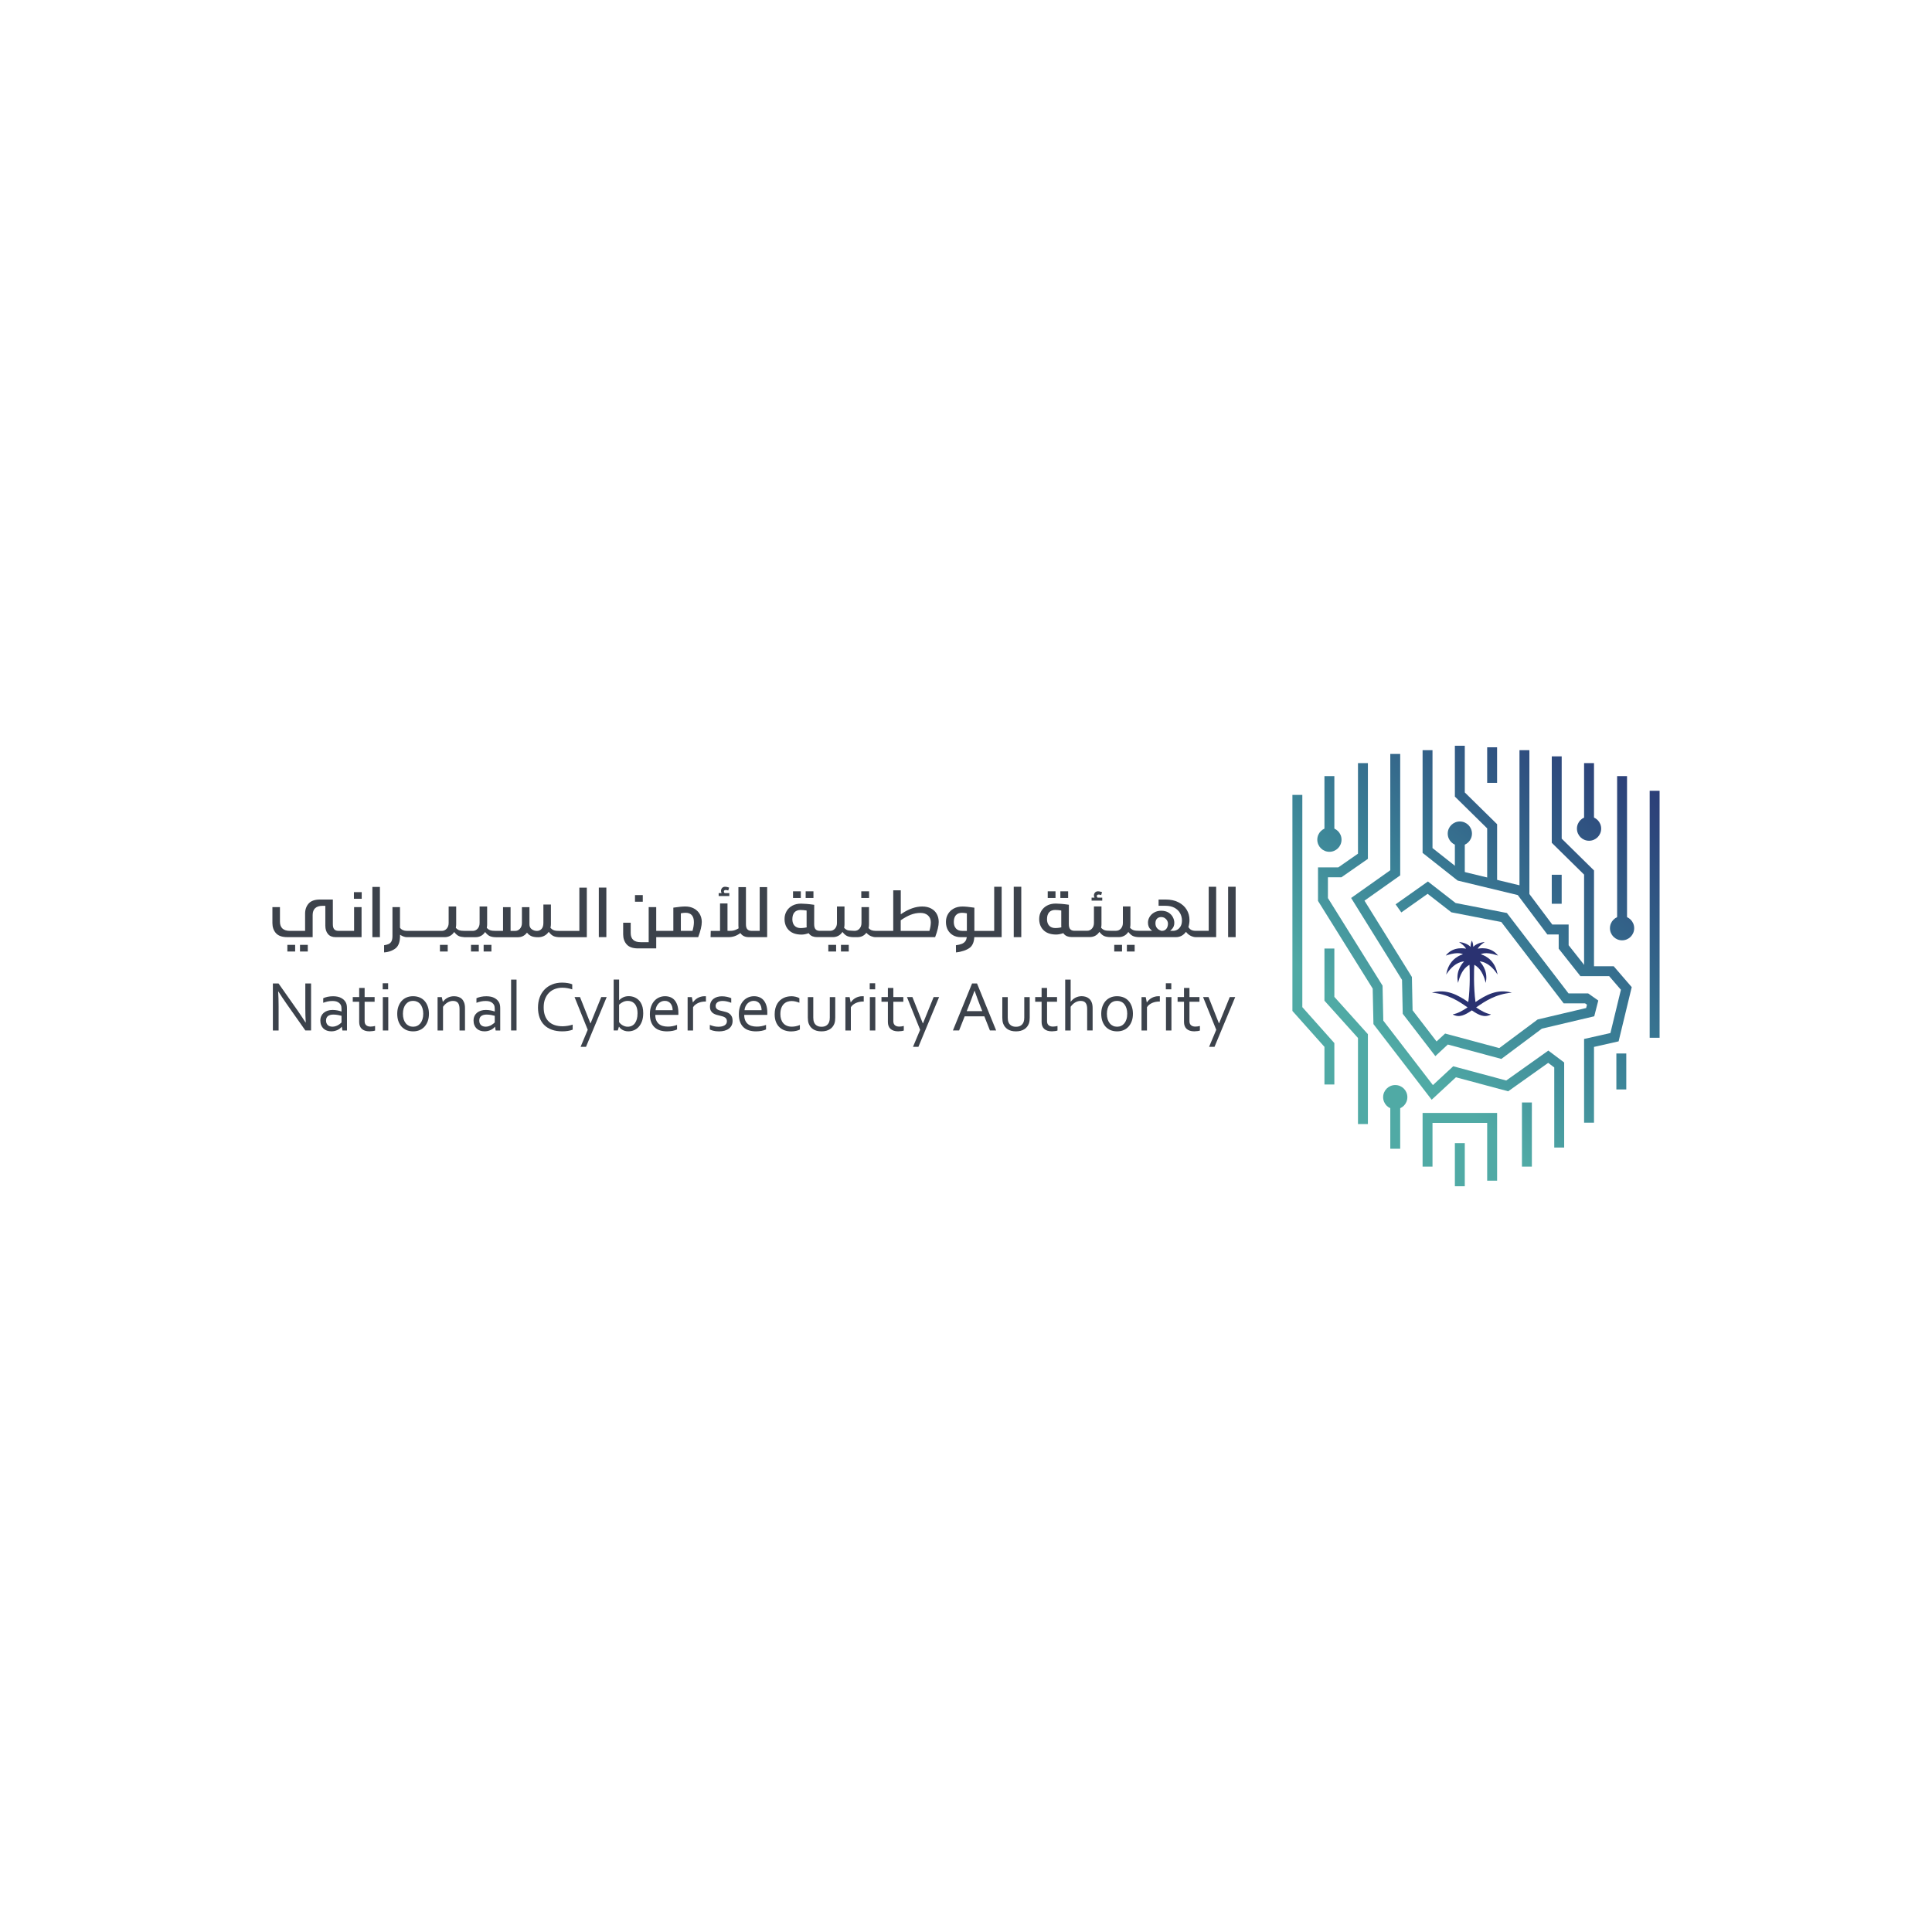 <?xml version="1.0" encoding="UTF-8"?>
<svg id="Layer_1" data-name="Layer 1" xmlns="http://www.w3.org/2000/svg" xmlns:xlink="http://www.w3.org/1999/xlink" viewBox="0 0 1000 1000">
  <defs>
    <style>
      .cls-1, .cls-2, .cls-3, .cls-4, .cls-5, .cls-6, .cls-7, .cls-8, .cls-9, .cls-10, .cls-11, .cls-12, .cls-13, .cls-14, .cls-15, .cls-16, .cls-17, .cls-18, .cls-19, .cls-20, .cls-21, .cls-22, .cls-23, .cls-24, .cls-25, .cls-26 {
        fill: none;
      }

      .cls-27 {
        fill: url(#linear-gradient);
      }

      .cls-2 {
        clip-path: url(#clippath-8);
      }

      .cls-3 {
        clip-path: url(#clippath-7);
      }

      .cls-4 {
        clip-path: url(#clippath-6);
      }

      .cls-5 {
        clip-path: url(#clippath-9);
      }

      .cls-6 {
        clip-path: url(#clippath-5);
      }

      .cls-7 {
        clip-path: url(#clippath-3);
      }

      .cls-8 {
        clip-path: url(#clippath-4);
      }

      .cls-9 {
        clip-path: url(#clippath-2);
      }

      .cls-10 {
        clip-path: url(#clippath-1);
      }

      .cls-28 {
        fill: #2a3271;
      }

      .cls-29 {
        fill: #3c424b;
      }

      .cls-11 {
        clip-path: url(#clippath-13);
      }

      .cls-12 {
        clip-path: url(#clippath-14);
      }

      .cls-13 {
        clip-path: url(#clippath-12);
      }

      .cls-14 {
        clip-path: url(#clippath-11);
      }

      .cls-15 {
        clip-path: url(#clippath-18);
      }

      .cls-16 {
        clip-path: url(#clippath-19);
      }

      .cls-17 {
        clip-path: url(#clippath-17);
      }

      .cls-18 {
        clip-path: url(#clippath-16);
      }

      .cls-19 {
        clip-path: url(#clippath-10);
      }

      .cls-20 {
        clip-path: url(#clippath-15);
      }

      .cls-21 {
        clip-path: url(#clippath-22);
      }

      .cls-22 {
        clip-path: url(#clippath-23);
      }

      .cls-23 {
        clip-path: url(#clippath-24);
      }

      .cls-24 {
        clip-path: url(#clippath-21);
      }

      .cls-25 {
        clip-path: url(#clippath-20);
      }

      .cls-30 {
        fill: url(#linear-gradient-8);
      }

      .cls-31 {
        fill: url(#linear-gradient-9);
      }

      .cls-32 {
        fill: url(#linear-gradient-3);
      }

      .cls-33 {
        fill: url(#linear-gradient-4);
      }

      .cls-34 {
        fill: url(#linear-gradient-2);
      }

      .cls-35 {
        fill: url(#linear-gradient-6);
      }

      .cls-36 {
        fill: url(#linear-gradient-7);
      }

      .cls-37 {
        fill: url(#linear-gradient-5);
      }

      .cls-38 {
        fill: url(#linear-gradient-14);
      }

      .cls-39 {
        fill: url(#linear-gradient-18);
      }

      .cls-40 {
        fill: url(#linear-gradient-22);
      }

      .cls-41 {
        fill: url(#linear-gradient-20);
      }

      .cls-42 {
        fill: url(#linear-gradient-21);
      }

      .cls-43 {
        fill: url(#linear-gradient-23);
      }

      .cls-44 {
        fill: url(#linear-gradient-15);
      }

      .cls-45 {
        fill: url(#linear-gradient-19);
      }

      .cls-46 {
        fill: url(#linear-gradient-16);
      }

      .cls-47 {
        fill: url(#linear-gradient-17);
      }

      .cls-48 {
        fill: url(#linear-gradient-13);
      }

      .cls-49 {
        fill: url(#linear-gradient-12);
      }

      .cls-50 {
        fill: url(#linear-gradient-10);
      }

      .cls-51 {
        fill: url(#linear-gradient-11);
      }

      .cls-52 {
        fill: url(#linear-gradient-24);
      }

      .cls-53 {
        fill: url(#linear-gradient-25);
      }

      .cls-26 {
        clip-path: url(#clippath);
      }
    </style>
    <clipPath id="clippath">
      <path class="cls-1" d="m749.34,431.47c0,3.46,2.8,6.27,6.27,6.27s6.27-2.8,6.27-6.27-2.8-6.27-6.27-6.27c-3.46,0-6.27,2.8-6.27,6.27"/>
    </clipPath>
    <linearGradient id="linear-gradient" x1="-730.56" y1="4103.81" x2="-729.26" y2="4103.81" gradientTransform="translate(-437664.04 -533036.62) rotate(-49.5) scale(165.66)" gradientUnits="userSpaceOnUse">
      <stop offset="0" stop-color="#50aaa5"/>
      <stop offset=".34" stop-color="#3a8096"/>
      <stop offset=".8" stop-color="#2d477c"/>
      <stop offset="1" stop-color="#2b3171"/>
    </linearGradient>
    <clipPath id="clippath-1">
      <path class="cls-1" d="m833.31,480.44c0,3.46,2.8,6.27,6.27,6.27s6.27-2.8,6.27-6.27-2.8-6.27-6.27-6.27c-3.46,0-6.27,2.81-6.27,6.27"/>
    </clipPath>
    <linearGradient id="linear-gradient-2" x1="-730.56" y1="4103.94" x2="-729.26" y2="4103.94" gradientTransform="translate(-437608.04 -532988.75) rotate(-49.5) scale(165.66)" xlink:href="#linear-gradient"/>
    <clipPath id="clippath-2">
      <path class="cls-1" d="m816.22,428.9c0,3.46,2.8,6.27,6.27,6.27s6.27-2.8,6.27-6.27-2.8-6.27-6.27-6.27-6.27,2.8-6.27,6.27"/>
    </clipPath>
    <linearGradient id="linear-gradient-3" x1="-730.56" y1="4103.88" x2="-729.26" y2="4103.88" gradientTransform="translate(-437635.23 -533012) rotate(-49.5) scale(165.66)" xlink:href="#linear-gradient"/>
    <clipPath id="clippath-3">
      <path class="cls-1" d="m715.91,567.89c0,3.46,2.8,6.27,6.27,6.27s6.27-2.8,6.27-6.27-2.8-6.27-6.27-6.27-6.27,2.81-6.27,6.27"/>
    </clipPath>
    <linearGradient id="linear-gradient-4" x1="-730.56" y1="4103.9" x2="-729.26" y2="4103.9" gradientTransform="translate(-437627.04 -533005) rotate(-49.5) scale(165.66)" xlink:href="#linear-gradient"/>
    <clipPath id="clippath-4">
      <path class="cls-1" d="m681.83,434.62c0,3.46,2.8,6.27,6.27,6.27s6.27-2.8,6.27-6.27-2.8-6.27-6.27-6.27-6.27,2.8-6.27,6.27"/>
    </clipPath>
    <linearGradient id="linear-gradient-5" x1="-730.56" y1="4103.74" x2="-729.26" y2="4103.74" gradientTransform="translate(-437692.92 -533061.25) rotate(-49.5) scale(165.66)" xlink:href="#linear-gradient"/>
    <clipPath id="clippath-5">
      <rect class="cls-1" x="853.87" y="409.3" width="5.13" height="127.86"/>
    </clipPath>
    <linearGradient id="linear-gradient-6" x1="-730.56" y1="4103.95" x2="-729.26" y2="4103.95" gradientTransform="translate(-437603.29 -532984.69) rotate(-49.5) scale(165.66)" xlink:href="#linear-gradient"/>
    <clipPath id="clippath-6">
      <rect class="cls-1" x="836.63" y="545.29" width="5.13" height="18.61"/>
    </clipPath>
    <linearGradient id="linear-gradient-7" x1="-730.56" y1="4104.01" x2="-729.26" y2="4104.01" gradientTransform="translate(-437579.98 -532964.81) rotate(-49.5) scale(165.66)" xlink:href="#linear-gradient"/>
    <clipPath id="clippath-7">
      <rect class="cls-1" x="837.02" y="401.71" width="5.13" height="78.73"/>
    </clipPath>
    <linearGradient id="linear-gradient-8" x1="-730.56" y1="4103.91" x2="-729.26" y2="4103.91" gradientTransform="translate(-437622.98 -533001.56) rotate(-49.5) scale(165.66)" xlink:href="#linear-gradient"/>
    <clipPath id="clippath-8">
      <rect class="cls-1" x="819.92" y="394.99" width="5.13" height="33.91"/>
    </clipPath>
    <linearGradient id="linear-gradient-9" x1="-730.56" y1="4103.86" x2="-729.26" y2="4103.86" gradientTransform="translate(-437641.67 -533017.53) rotate(-49.5) scale(165.66)" xlink:href="#linear-gradient"/>
    <clipPath id="clippath-9">
      <rect class="cls-1" x="803.19" y="452.77" width="5.13" height="15.01"/>
    </clipPath>
    <linearGradient id="linear-gradient-10" x1="-730.56" y1="4103.89" x2="-729.26" y2="4103.89" gradientTransform="translate(-437630.73 -533008.19) rotate(-49.5) scale(165.66)" xlink:href="#linear-gradient"/>
    <clipPath id="clippath-10">
      <rect class="cls-1" x="787.76" y="570.64" width="5.13" height="33.21"/>
    </clipPath>
    <linearGradient id="linear-gradient-11" x1="-730.56" y1="4103.99" x2="-729.26" y2="4103.99" gradientTransform="translate(-437589.35 -532972.81) rotate(-49.5) scale(165.66)" xlink:href="#linear-gradient"/>
    <clipPath id="clippath-11">
      <rect class="cls-1" x="786.48" y="388.3" width="5.13" height="75.44"/>
    </clipPath>
    <linearGradient id="linear-gradient-12" x1="-730.56" y1="4103.84" x2="-729.26" y2="4103.84" gradientTransform="translate(-437651.23 -533025.66) rotate(-49.5) scale(165.66)" xlink:href="#linear-gradient"/>
    <clipPath id="clippath-12">
      <rect class="cls-1" x="769.76" y="386.8" width="5.13" height="18.39"/>
    </clipPath>
    <linearGradient id="linear-gradient-13" x1="-730.56" y1="4103.8" x2="-729.26" y2="4103.8" gradientTransform="translate(-437670.1 -533041.78) rotate(-49.5) scale(165.66)" xlink:href="#linear-gradient"/>
    <clipPath id="clippath-13">
      <rect class="cls-1" x="753.04" y="591.68" width="5.13" height="22.32"/>
    </clipPath>
    <linearGradient id="linear-gradient-14" x1="-730.56" y1="4103.97" x2="-729.26" y2="4103.97" gradientTransform="translate(-437598.85 -532980.94) rotate(-49.5) scale(165.66)" xlink:href="#linear-gradient"/>
    <clipPath id="clippath-14">
      <rect class="cls-1" x="753.04" y="428.93" width="5.13" height="23.84"/>
    </clipPath>
    <linearGradient id="linear-gradient-15" x1="-730.56" y1="4103.82" x2="-729.26" y2="4103.82" gradientTransform="translate(-437660.48 -533033.56) rotate(-49.5) scale(165.66)" xlink:href="#linear-gradient"/>
    <clipPath id="clippath-15">
      <polygon class="cls-1" points="736.33 576.05 736.33 603.84 741.46 603.84 741.46 581.19 769.76 581.19 769.76 611.12 774.9 611.12 774.9 576.05 736.33 576.05"/>
    </clipPath>
    <linearGradient id="linear-gradient-16" x1="-730.56" y1="4103.96" x2="-729.26" y2="4103.96" gradientTransform="translate(-437602.42 -532983.94) rotate(-49.5) scale(165.66)" xlink:href="#linear-gradient"/>
    <clipPath id="clippath-16">
      <rect class="cls-1" x="719.61" y="566.25" width="5.13" height="28.34"/>
    </clipPath>
    <linearGradient id="linear-gradient-17" x1="-730.56" y1="4103.91" x2="-729.26" y2="4103.91" gradientTransform="translate(-437622.29 -533000.94) rotate(-49.5) scale(165.66)" xlink:href="#linear-gradient"/>
    <clipPath id="clippath-17">
      <polygon class="cls-1" points="736.33 388.3 736.33 441.45 754.46 455.77 785.6 463.29 800.9 483.68 806.78 483.68 806.78 491.04 818.03 505.26 832.91 505.26 838.98 512.3 833.55 534.7 819.92 537.77 819.92 581.1 825.05 581.1 825.05 541.88 837.79 539 844.58 510.94 835.25 500.13 820.51 500.13 811.92 489.25 811.92 478.54 803.46 478.54 788.6 458.74 756.76 451.04 741.46 438.96 741.46 388.3 736.33 388.3"/>
    </clipPath>
    <linearGradient id="linear-gradient-18" x1="-730.56" y1="4103.93" x2="-729.26" y2="4103.93" gradientTransform="translate(-437632.6 -533009.78) rotate(-49.5) scale(165.66)" xlink:href="#linear-gradient"/>
    <clipPath id="clippath-18">
      <polygon class="cls-1" points="719.61 390.25 719.61 450.44 699.34 464.79 725.69 507.2 726.05 524.72 742.93 546.65 749.39 540.65 777.1 548.1 798.09 532.42 825.18 526.03 827.27 517.87 822.03 514.19 811.87 514.19 779.97 472.57 753.41 467.4 739.08 456.26 722.36 468.08 725.32 472.27 738.93 462.64 751.23 472.21 777.08 477.24 809.34 519.32 820.41 519.32 821.42 520.03 820.98 521.75 795.88 527.68 776.02 542.49 747.99 534.96 743.56 539.06 731.15 522.93 730.8 505.69 706.25 466.18 724.74 453.1 724.74 390.25 719.61 390.25"/>
    </clipPath>
    <linearGradient id="linear-gradient-19" x1="-730.56" y1="4103.85" x2="-729.26" y2="4103.85" gradientTransform="translate(-437646.42 -533021.56) rotate(-49.5) scale(165.66)" xlink:href="#linear-gradient"/>
    <clipPath id="clippath-19">
      <polygon class="cls-1" points="702.89 394.99 702.89 441.86 692.7 448.95 682.2 448.95 682.2 466.31 710.51 511.7 710.89 530.06 741.03 569.22 753.58 557.6 780.62 564.86 801.34 550.14 804.48 552.51 804.48 593.98 809.61 593.98 809.61 549.94 801.42 543.78 779.62 559.27 752.18 551.9 741.67 561.64 715.99 528.27 715.61 510.18 687.33 464.84 687.33 454.08 694.31 454.08 708.02 444.54 708.02 394.99 702.89 394.99"/>
    </clipPath>
    <linearGradient id="linear-gradient-20" x1="-730.56" y1="4103.82" x2="-729.26" y2="4103.82" gradientTransform="translate(-437639.79 -533015.91) rotate(-49.5) scale(165.66)" xlink:href="#linear-gradient"/>
    <clipPath id="clippath-20">
      <polygon class="cls-1" points="685.53 490.96 685.53 517.95 702.89 537.26 702.89 581.82 708.02 581.82 708.02 535.29 690.66 515.98 690.66 490.96 685.53 490.96"/>
    </clipPath>
    <linearGradient id="linear-gradient-21" x1="-730.56" y1="4103.84" x2="-729.26" y2="4103.84" gradientTransform="translate(-437650.35 -533024.91) rotate(-49.5) scale(165.66)" xlink:href="#linear-gradient"/>
    <clipPath id="clippath-21">
      <rect class="cls-1" x="685.53" y="401.71" width="5.13" height="32.99"/>
    </clipPath>
    <linearGradient id="linear-gradient-22" x1="-730.56" y1="4103.73" x2="-729.26" y2="4103.73" gradientTransform="translate(-437699.17 -533066.59) rotate(-49.5) scale(165.66)" xlink:href="#linear-gradient"/>
    <clipPath id="clippath-22">
      <polygon class="cls-1" points="668.95 411.45 668.95 523.25 685.53 541.85 685.53 561.34 690.66 561.34 690.66 539.9 674.08 521.29 674.08 411.45 668.95 411.45"/>
    </clipPath>
    <linearGradient id="linear-gradient-23" x1="-730.56" y1="4103.78" x2="-729.26" y2="4103.78" gradientTransform="translate(-437676.92 -533047.59) rotate(-49.5) scale(165.66)" xlink:href="#linear-gradient"/>
    <clipPath id="clippath-23">
      <polygon class="cls-1" points="803.19 436.23 819.92 452.69 819.92 501.57 825.05 501.57 825.06 450.54 808.33 434.08 808.33 391.5 803.2 391.5 803.19 436.23"/>
    </clipPath>
    <linearGradient id="linear-gradient-24" x1="-730.56" y1="4103.89" x2="-729.26" y2="4103.89" gradientTransform="translate(-437632.23 -533009.47) rotate(-49.5) scale(165.66)" xlink:href="#linear-gradient"/>
    <clipPath id="clippath-24">
      <polygon class="cls-1" points="753.04 386 753.04 412.31 769.76 428.77 769.76 457.88 774.9 457.88 774.9 426.62 758.17 410.16 758.17 386 753.04 386"/>
    </clipPath>
    <linearGradient id="linear-gradient-25" x1="-730.56" y1="4103.81" x2="-729.26" y2="4103.81" gradientTransform="translate(-437663.92 -533036.53) rotate(-49.5) scale(165.66)" xlink:href="#linear-gradient"/>
  </defs>
  <g>
    <g class="cls-26">
      <polygon class="cls-27" points="743.15 432.44 754.62 419.01 768.06 430.49 756.58 443.92 743.15 432.44"/>
    </g>
    <g class="cls-10">
      <polygon class="cls-34" points="827.13 481.42 838.6 467.99 852.04 479.46 840.56 492.89 827.13 481.42"/>
    </g>
    <g class="cls-9">
      <polygon class="cls-32" points="810.03 429.88 821.5 416.44 834.94 427.92 823.46 441.36 810.03 429.88"/>
    </g>
    <g class="cls-7">
      <polygon class="cls-33" points="709.72 568.86 721.2 555.43 734.63 566.91 723.15 580.34 709.72 568.86"/>
    </g>
    <g class="cls-8">
      <polygon class="cls-37" points="675.64 435.6 687.12 422.16 700.55 433.64 689.08 447.07 675.64 435.6"/>
    </g>
    <g class="cls-6">
      <polygon class="cls-35" points="790.72 483.22 856.03 406.76 922.14 463.23 856.84 539.69 790.72 483.22"/>
    </g>
    <g class="cls-4">
      <polygon class="cls-36" points="827.44 556.06 838.8 542.76 850.96 553.15 839.6 566.44 827.44 556.06"/>
    </g>
    <g class="cls-3">
      <polygon class="cls-30" points="798.14 447.23 839.18 399.17 881.04 434.92 839.99 482.98 798.14 447.23"/>
    </g>
    <g class="cls-2">
      <polygon class="cls-31" points="803.17 414.59 822.08 392.46 841.8 409.3 822.88 431.43 803.17 414.59"/>
    </g>
    <g class="cls-5">
      <polygon class="cls-50" points="795.78 461.45 805.36 450.24 815.74 459.1 806.16 470.31 795.78 461.45"/>
    </g>
    <g class="cls-19">
      <polygon class="cls-51" points="771.36 589.83 789.93 568.1 809.3 584.64 790.73 606.37 771.36 589.83"/>
    </g>
    <g class="cls-14">
      <polygon class="cls-49" points="749.23 431.91 788.64 385.77 828.87 420.12 789.45 466.27 749.23 431.91"/>
    </g>
    <g class="cls-13">
      <polygon class="cls-48" points="760.68 397.43 771.93 384.27 783.97 394.56 772.73 407.72 760.68 397.43"/>
    </g>
    <g class="cls-11">
      <polygon class="cls-38" points="742.02 604.58 755.21 589.14 769.2 601.1 756.01 616.53 742.02 604.58"/>
    </g>
    <g class="cls-12">
      <polygon class="cls-44" points="741.27 442.71 755.21 426.39 769.95 438.99 756.01 455.3 741.27 442.71"/>
    </g>
    <g class="cls-20">
      <polygon class="cls-46" points="719.01 596.32 752.59 557 792.22 590.84 758.63 630.17 719.01 596.32"/>
    </g>
    <g class="cls-18">
      <polygon class="cls-47" points="705.62 582.64 721.78 563.72 738.74 578.21 722.58 597.13 705.62 582.64"/>
    </g>
    <g class="cls-17">
      <polygon class="cls-39" points="641.11 499.77 781.99 334.84 939.8 469.63 798.92 634.56 641.11 499.77"/>
    </g>
    <g class="cls-15">
      <polygon class="cls-45" points="621.39 481.51 753.31 327.07 905.22 456.84 773.3 611.27 621.39 481.51"/>
    </g>
    <g class="cls-16">
      <polygon class="cls-41" points="583.94 510.04 735.95 332.07 907.88 478.93 755.87 656.9 583.94 510.04"/>
    </g>
    <g class="cls-25">
      <polygon class="cls-42" points="640.67 543.49 695.02 479.85 752.89 529.28 698.54 592.92 640.67 543.49"/>
    </g>
    <g class="cls-24">
      <polygon class="cls-40" points="669.24 420.78 687.7 399.17 706.96 415.62 688.5 437.24 669.24 420.78"/>
    </g>
    <g class="cls-21">
      <polygon class="cls-43" points="594.92 498.11 678.11 400.73 764.68 474.68 681.5 572.07 594.92 498.11"/>
    </g>
    <g class="cls-22">
      <polygon class="cls-52" points="748.84 455.14 812.41 380.71 879.41 437.93 815.83 512.36 748.84 455.14"/>
    </g>
    <g class="cls-23">
      <polygon class="cls-53" points="717.54 427.55 762.26 375.2 810.4 416.32 765.68 468.68 717.54 427.55"/>
    </g>
    <path class="cls-28" d="m764.08,521.43c4.47-3.14,10.07-6.91,18.46-7.63-7.54-2.14-13.48,1.24-18.83,4.86-1.04-7.68-.79-17.08-.61-19.28,1.91,1.09,4.22,3.1,5.72,8.66l.19.72.13-.73c1.12-6.2-3.11-10.24-3.27-10.39.17-.02,1.3.02,2.9.75,1.48.69,3.71,2.17,5.9,5.36l.47.68-.17-.81c-1.63-7.95-8.14-9.58-8.51-9.66.1-.07,2.19-1.56,8.37.47l.57.19-.39-.46c-3.8-4.44-9.53-3.25-10.15-3.11v-.02c.25-.51,1.17-1.73,3.07-3.05l.58-.41-.7.1c-3.12.44-4.83,1.91-5.22,2.43-.04-.69-.17-1.94-.59-2.89l-.15-.35-.15.35c-.41.95-.55,2.2-.59,2.89-.39-.51-2.1-1.99-5.22-2.43l-.7-.1.58.41c1.88,1.3,2.8,2.51,3.07,3.07-.58-.13-6.38-1.32-10.15,3.11l-.39.46.56-.19c6.19-2.04,8.27-.55,8.37-.47-.39.09-6.88,1.72-8.51,9.66l-.17.81.46-.68c2.19-3.19,4.42-4.68,5.9-5.36,1.55-.71,2.65-.75,2.89-.75h.02c-.17.16-4.38,4.2-3.27,10.39l.13.73.19-.72c1.5-5.57,3.81-7.59,5.72-8.66.17,2.2.43,11.61-.61,19.28-5.34-3.62-11.28-7-18.83-4.86,8.39.71,13.99,4.49,18.46,7.63-2.57,1.71-5.06,3.13-7.59,3.59-.04,0-.07.07-.02.1,3.35,1.78,6.27.28,9.82-2.15,3.55,2.43,6.48,3.93,9.82,2.15.04-.02.02-.09-.02-.1-2.55-.46-5.03-1.88-7.6-3.59"/>
  </g>
  <g>
    <rect class="cls-29" x="155.28" y="489.06" width="4.03" height="3.44"/>
    <rect class="cls-29" x="148.74" y="489.06" width="4.03" height="3.44"/>
    <rect class="cls-29" x="183.19" y="461.77" width="4.03" height="3.44"/>
    <path class="cls-29" d="m173.77,485.07c-1.77,0-3.07-.52-4-1.6-.92-1.08-1.38-2.55-1.38-4.37v-10.25h-1.42c-3.37,0-5.14,1.64-5.14,4.75v11.46h-13.16c-2.65,0-4.61-.69-5.83-2.04-1.22-1.37-1.84-3.12-1.84-5.2v-8.29h3.9v7.57c0,3.08,1.78,4.72,5.14,4.72h7.88v-8.94c0-2.08.62-3.84,1.84-5.22,1.21-1.37,3.18-2.06,5.83-2.06h6.69v12.77c0,1.24.24,2.09.72,2.63.49.54,1.21.81,2.13.81h8.15v-12.29h3.86v15.54h-13.38Z"/>
    <rect class="cls-29" x="192.74" y="459.07" width="3.9" height="26"/>
    <rect class="cls-29" x="250.33" y="489.06" width="4.03" height="3.44"/>
    <rect class="cls-29" x="243.79" y="489.06" width="4.03" height="3.44"/>
    <rect class="cls-29" x="227.71" y="489.06" width="4.03" height="3.44"/>
    <path class="cls-29" d="m198.78,489.26c.95-.15,1.73-.35,2.31-.61.68-.29,1.2-.78,1.54-1.44.33-.65.5-1.53.5-2.66v-15.02h3.9v10.66l.07.09c.76,1.02,1.96,1.54,3.57,1.54h18.04c.97,0,1.81-.38,2.49-1.14.68-.75,1.02-1.74,1.02-2.96v-8.51h3.9v9.24c0,.51-.06,1.07-.16,1.63l-.03.17.12.12c.52.57,1.12.95,1.78,1.16.65.2,1.6.29,2.91.29h3.99c.97,0,1.81-.38,2.49-1.14.67-.75,1.02-1.74,1.02-2.96v-8.51h3.9v9.24c0,.51-.05,1.07-.16,1.63l-.03.17.12.12c.51.57,1.12.95,1.78,1.16.65.2,1.6.29,2.91.29h3.61v-12.28h3.9v12.3h2.36c.97,0,1.81-.38,2.49-1.14.68-.75,1.02-1.74,1.02-2.96v-8.19h3.9v8.95c0,1.09.42,1.94,1.24,2.51.79.56,1.67.83,2.63.83s1.77-.35,2.4-1.04c.62-.68.94-1.71.94-3.05v-9.57h3.9v10.28c0,.39-.07.93-.19,1.61l-.03.17.12.12c.54.59,1.14.99,1.8,1.19.64.2,1.59.3,2.93.3h10.09v-22.4h3.86v25.65h-13.95c-1.33-.02-2.42-.21-3.22-.56-.79-.35-1.55-.98-2.27-1.89l-.27-.34-.27.35c-.57.75-1.32,1.36-2.21,1.8-.9.43-1.9.65-2.98.65-1.43,0-2.58-.17-3.42-.53-.83-.35-1.54-.86-2.11-1.54l-.26-.31-.26.31c-1.16,1.39-2.64,2.07-4.51,2.07h-11.24c-1.32-.02-2.39-.21-3.17-.55-.77-.33-1.53-.95-2.22-1.82l-.28-.34-.26.36c-.53.74-1.21,1.32-2.01,1.72-.8.41-1.72.61-2.71.61h-5.8l-.09-.02c-1.11-.07-1.99-.24-2.64-.52-.77-.33-1.52-.95-2.22-1.82l-.28-.34-.26.36c-.53.74-1.21,1.32-2.02,1.72-.8.41-1.72.61-2.71.61h-19.41s-.12,0-.12,0c-.97-.02-1.98-.35-3-.95l-.51-.31v.6c0,2.76-.63,4.78-1.88,6.05-1.14,1.16-3.72,2.39-6.37,2.49v-3.66h.03Z"/>
    <rect class="cls-29" x="309.95" y="459.41" width="3.9" height="25.65"/>
    <rect class="cls-29" x="328.67" y="463.29" width="4.03" height="3.44"/>
    <path class="cls-29" d="m330.22,490.89c-2.65,0-4.62-.69-5.83-2.04-1.22-1.37-1.84-3.12-1.84-5.2v-6.04h3.9v5.31c0,3.15,1.73,4.75,5.15,4.75h4.16v-18.15h3.9v12.29h8.86v-12.01c2.66-.4,4.73-.61,6.17-.61,1.7,0,3.22.35,4.49,1.04,1.28.69,2.28,1.65,2.99,2.86.7,1.22,1.07,2.6,1.07,4.1,0,1.96-.62,4.6-1.86,7.87h-21.72v5.82h-9.44Zm24.62-18.44c-.69,0-1.41.08-2.16.23l-.27.06v9.08h6.02l.07-.24c.44-1.53.66-2.98.66-4.31,0-3.15-1.48-4.82-4.32-4.82"/>
    <path class="cls-29" d="m387.62,485.07c-1.87,0-3.24-.61-4.21-1.86l-.21-.27-.27.2c-1.74,1.28-3.7,1.93-5.81,1.93h-9.33l.09-3.24h4.81v-14.19h3.86v14.15s.9.02,1.16.02c1.62,0,2.64-.17,4.4-1.2l.18-.11-.02-.22c-.04-.51-.07-.9-.07-1.18v-19.92h3.9v19.19c0,1.24.24,2.09.73,2.63s1.21.81,2.13.81h4.26v-22.63h3.86v25.88h-9.48Z"/>
    <rect class="cls-29" x="428.74" y="489.06" width="4.03" height="3.44"/>
    <rect class="cls-29" x="435.28" y="489.06" width="4.03" height="3.44"/>
    <rect class="cls-29" x="445.8" y="461.34" width="4.03" height="3.44"/>
    <path class="cls-29" d="m453.08,485.07c-.67,0-1.42-.17-2.22-.5-.8-.33-1.53-.83-2.17-1.49l-.26-.27-.24.29c-1.12,1.33-2.57,1.97-4.45,1.97h-2.02c-1.32-.02-2.39-.21-3.17-.55-.77-.34-1.53-.95-2.22-1.82l-.27-.34-.26.36c-.53.74-1.21,1.32-2.02,1.72-.8.41-1.72.61-2.71.61h-8.17c-1.74,0-3.08-.53-4-1.58-.02-.03-.05-.07-.07-.11-.03-.05-.07-.1-.1-.14l-.15-.19-.23.07c-1.37.45-2.43.65-3.57.65-.35,0-.7-.02-1.05-.05-1.54-.12-2.79-.47-3.91-1.09-1.16-.65-2.08-1.57-2.74-2.74-.66-1.19-1-2.58-1-4.15s.36-2.88,1.06-4.1c.7-1.21,1.72-2.18,2.99-2.86,1.28-.69,2.79-1.04,4.49-1.04,1.38,0,4,.19,6.82.61l-.03,10.03c0,1.24.24,2.09.72,2.63.49.54,1.21.81,2.13.81h5.43c.97,0,1.81-.38,2.5-1.14.67-.75,1.02-1.74,1.02-2.95v-8.51h3.9v9.24c0,.52-.05,1.07-.16,1.63l-.03.17.12.12c.52.56,1.12.95,1.78,1.16.65.2,3.57.29,3.57.29.97,0,1.81-.38,2.49-1.14.68-.75,1.02-1.74,1.02-2.95v-8.19h3.9v8.91c0,.61-.07,1.19-.19,1.76l-.03.16.1.12c.72.89,1.87,1.33,3.43,1.33h9.23v-20.97h3.9v12.4l.53-.36c3.65-2.44,7.2-3.67,10.56-3.67,1.79,0,3.35.35,4.63,1.04,1.28.68,2.26,1.63,2.92,2.84.66,1.21,1,2.6,1,4.12,0,1.96-.62,4.6-1.86,7.87h-30.9Zm23.4-12.55c-1.8,0-3.55.34-5.19,1-1.63.66-3.28,1.58-4.93,2.72l-.15.1v5.49h14.85l.07-.25c.44-1.53.66-2.98.66-4.31-.02-1.43-.52-2.59-1.48-3.46-.96-.86-2.25-1.29-3.83-1.29m-62.03-1.53c-2.83,0-4.33,1.67-4.33,4.82,0,1.39.38,2.5,1.12,3.32.75.82,1.83,1.24,3.21,1.24.07,0,1.72-.03,2.81-.31l.26-.07.02-.27-.02-.23c0-.12-.02-.24-.02-.36v-7.83l-.27-.06c-.78-.15-2.11-.23-2.78-.23"/>
    <path class="cls-29" d="m494.79,489.26c1.24-.17,2.25-.41,3-.71.85-.34,1.52-.85,1.97-1.53.27-.41.46-.92.57-1.55l.07-.4h-3.18c-1.43,0-2.75-.32-3.91-.97-1.14-.64-2.06-1.57-2.71-2.74-.65-1.19-.99-2.59-.99-4.15s.36-2.88,1.07-4.1c.7-1.21,1.72-2.18,2.99-2.86,1.28-.69,2.79-1.04,4.49-1.04,1.43,0,3.51.21,6.17.61v12.01h10.26v-22.85h3.86v26.09h-14.16l-.02.32c-.18,2.35-.95,4.08-2.27,5.12-1.58,1.24-4.24,2.16-7.18,2.46l-.04-3.71Zm3.23-16.81c-2.84,0-4.33,1.67-4.33,4.82,0,1.39.38,2.5,1.12,3.32.75.82,1.83,1.24,3.21,1.24h2.43v-9.08l-.27-.06c-.79-.15-1.52-.23-2.16-.23"/>
    <rect class="cls-29" x="524.71" y="458.98" width="3.9" height="26.09"/>
    <rect class="cls-29" x="548.84" y="461.34" width="4.03" height="3.44"/>
    <rect class="cls-29" x="542.3" y="461.34" width="4.03" height="3.44"/>
    <rect class="cls-29" x="410.47" y="461.34" width="4.03" height="3.44"/>
    <rect class="cls-29" x="417.01" y="461.34" width="4.03" height="3.44"/>
    <rect class="cls-29" x="583.27" y="489.06" width="4.03" height="3.44"/>
    <rect class="cls-29" x="576.73" y="489.06" width="4.03" height="3.44"/>
    <path class="cls-29" d="m618.94,485.07c-.75,0-1.59-.21-2.49-.62-.9-.41-1.67-1.01-2.31-1.8l-.27-.32-.27.32c-1.32,1.63-2.95,2.42-5,2.42h-18.92c-1.32-.02-2.39-.21-3.17-.55-.77-.33-1.52-.95-2.22-1.82l-.28-.34-.26.36c-.53.74-1.21,1.32-2.02,1.72-.8.41-1.72.61-2.71.61h-4.31c-1.32-.02-2.39-.21-3.17-.55-.77-.34-1.52-.95-2.22-1.82l-.28-.35-.26.36c-.53.74-1.21,1.32-2.01,1.72-.81.41-1.72.61-2.71.61h-9.37c-1.74,0-3.08-.53-4-1.58-.02-.03-.05-.07-.07-.11-.03-.05-.06-.1-.1-.14l-.15-.19-.22.07c-1.37.45-2.43.65-3.57.65-.35,0-.7-.02-1.05-.05-1.54-.12-2.79-.47-3.91-1.09-1.16-.65-2.08-1.57-2.74-2.74-.66-1.19-1-2.58-1-4.15s.36-2.88,1.07-4.1c.7-1.21,1.71-2.18,2.99-2.86,1.28-.69,2.79-1.04,4.49-1.04,1.38,0,4,.19,6.82.61l-.03,10.03c0,1.24.24,2.1.73,2.63.49.54,1.2.81,2.13.81h6.62c.97,0,1.81-.38,2.5-1.14.67-.75,1.02-1.74,1.02-2.95v-8.51h3.9v9.24c0,.52-.05,1.07-.16,1.63l-.03.17.12.12c.52.56,1.12.95,1.78,1.16.65.2,1.6.29,2.91.29h2.94c.97,0,1.81-.38,2.5-1.14.67-.75,1.02-1.74,1.02-2.95v-8.51h3.9v9.24c0,.51-.05,1.07-.16,1.63l-.03.17.12.12c.52.56,1.12.95,1.79,1.16.65.2,1.6.29,2.91.29h6.6l-.66-.59c-1-.9-1.49-2.1-1.49-3.67,0-1.02.29-2.01.86-2.96.58-.95,1.39-1.72,2.43-2.3,1.04-.58,2.23-.87,3.56-.87,1.48,0,2.74.32,3.75.93,1.01.62,1.77,1.42,2.28,2.39.51.97.76,1.97.76,2.98,0,1.42-.5,2.56-1.53,3.51l-.64.59h1.63c.66,0,1.35-.19,2.04-.56.7-.38,1.29-.98,1.75-1.77s.7-1.81.7-3c0-1.38-.33-2.67-.98-3.83-.65-1.16-1.63-2.1-2.9-2.78-1.27-.68-2.82-1.02-4.6-1.02h-3.61v-3.24h3.68c2.53,0,4.74.48,6.6,1.42,1.84.94,3.27,2.21,4.24,3.81.98,1.59,1.47,3.4,1.47,5.35,0,1.16-.17,2.35-.51,3.53l-.04.15.08.12c.41.64.9,1.11,1.48,1.39.57.28,1.34.43,2.31.43h6.63v-22.82h3.86v26.09h-10.51Zm-17.94-10.4c-.85,0-1.56.27-2.11.81-.56.55-.84,1.35-.84,2.4,0,1.96,1.04,3.28,3.08,3.92l.23.02c.99,0,1.79-.36,2.36-1.09.55-.7.82-1.62.82-2.71,0-.51-.15-1.04-.43-1.55-.29-.51-.7-.95-1.23-1.29-.54-.34-1.18-.51-1.89-.51m-54.73-3.69c-2.83,0-4.33,1.67-4.33,4.82,0,1.39.38,2.5,1.12,3.32.75.82,1.83,1.24,3.21,1.24.07,0,1.72-.03,2.81-.31l.26-.07.02-.27-.02-.23c0-.12-.02-.23-.02-.36v-7.83l-.27-.06c-.76-.15-2.1-.23-2.77-.23"/>
    <rect class="cls-29" x="635.67" y="458.98" width="3.9" height="26.09"/>
    <path class="cls-29" d="m570.42,461.75l-.44,1.51c-.59-.16-1.04-.24-1.36-.24-.24,0-.45.07-.64.19-.19.12-.28.33-.28.61,0,.36.14.62.41.8h2.41v1.53h-5.51v-1.53h1.51c-.2-.4-.3-.76-.3-1.09,0-.63.19-1.15.57-1.57s.92-.62,1.61-.62c.51,0,1.19.15,2.01.42"/>
    <path class="cls-29" d="m377.39,459.39l-.44,1.51c-.59-.16-1.04-.24-1.36-.24-.24,0-.45.07-.64.19-.19.12-.28.33-.28.61,0,.36.14.62.41.8h2.41v1.53h-5.51v-1.53h1.51c-.2-.4-.3-.75-.3-1.09,0-.63.19-1.15.57-1.57s.92-.62,1.61-.62c.51,0,1.19.15,2.01.42"/>
    <path class="cls-29" d="m153.73,522.61c1.49,2.15,2.97,4.35,4.42,6.62h.11c-.16-2.36-.23-4.78-.23-7.24v-12.95h2.98v24.33h-2.96l-9.55-13.56c-1.65-2.36-3.13-4.57-4.42-6.62h-.11c.16,2.22.24,4.81.24,7.77v12.42h-2.97v-24.33h2.94l9.54,13.56Z"/>
    <path class="cls-29" d="m176.92,531.46h-.07c-.23.29-.52.58-.87.86s-.75.54-1.22.76c-.46.22-.96.41-1.51.54-.55.13-1.13.2-1.75.2-.84,0-1.6-.12-2.3-.37-.7-.25-1.3-.61-1.8-1.09-.5-.48-.9-1.07-1.17-1.76-.28-.69-.42-1.48-.42-2.35s.16-1.63.46-2.3c.31-.68.74-1.25,1.3-1.73.56-.47,1.23-.84,2.01-1.09.78-.26,1.64-.38,2.59-.38.9.02,1.72.09,2.49.24.76.15,1.44.33,2.04.55h.07v-1.2c0-.47-.03-.89-.09-1.25-.06-.36-.17-.69-.31-.96-.32-.58-.82-1.07-1.51-1.45-.69-.38-1.63-.57-2.8-.57-.87,0-1.69.08-2.46.25s-1.53.39-2.3.68v-2.36c.29-.14.63-.28,1.03-.41.4-.12.81-.24,1.24-.33s.9-.16,1.38-.21c.48-.05.97-.07,1.45-.07,1.75,0,3.18.31,4.28.93,1.11.62,1.91,1.43,2.4,2.45.18.39.32.81.39,1.29.07.46.12.98.12,1.53v11.53h-2.36l-.31-1.92Zm-.14-5.68c-.52-.15-1.14-.28-1.85-.42-.71-.13-1.49-.21-2.35-.22-1.19,0-2.13.26-2.8.76-.68.51-1.02,1.29-1.02,2.35,0,.53.08,1,.26,1.4.17.4.4.73.7.99s.65.46,1.05.58.84.19,1.29.19c.61,0,1.16-.09,1.68-.27.52-.17.98-.38,1.38-.63.41-.24.75-.48,1.03-.73.28-.24.49-.43.62-.56v-3.44h0Z"/>
    <path class="cls-29" d="m194.15,533.4c-.24.1-.61.19-1.11.27-.5.08-1.09.13-1.78.15-.91,0-1.7-.12-2.36-.34-.66-.22-1.22-.55-1.67-.96-.44-.42-.77-.93-.99-1.52-.22-.6-.33-1.25-.33-1.98v-10.51h-3.32v-2.42h3.32v-4.73h2.82v4.73h5.17v2.42h-5.17v10.07c0,.4.06.77.17,1.11s.3.63.55.88.56.44.95.58.85.21,1.4.21c.37,0,.77-.03,1.19-.09s.8-.14,1.15-.23v2.36h0Z"/>
    <path class="cls-29" d="m198.08,508.93h2.82v3.14h-2.82v-3.14Zm.07,7.17h2.82v17.28h-2.82v-17.28Z"/>
    <path class="cls-29" d="m222.02,524.75c0,1.36-.19,2.6-.58,3.71-.39,1.12-.94,2.07-1.65,2.87-.71.8-1.57,1.41-2.57,1.85-1,.43-2.13.65-3.38.65s-2.43-.22-3.45-.65c-1.01-.44-1.87-1.05-2.59-1.85-.7-.8-1.25-1.75-1.63-2.87-.37-1.11-.56-2.35-.56-3.71s.19-2.61.58-3.72c.39-1.12.94-2.07,1.64-2.88.7-.8,1.57-1.42,2.58-1.86,1.01-.44,2.14-.65,3.39-.65s2.42.22,3.44.65c1.02.43,1.88,1.05,2.58,1.86.7.8,1.24,1.76,1.62,2.88.39,1.11.58,2.35.58,3.72m-2.95,0c0-1.07-.13-2.01-.39-2.84-.27-.83-.62-1.53-1.09-2.11-.46-.57-1.02-1.01-1.67-1.31-.65-.3-1.35-.45-2.11-.45s-1.47.15-2.11.45c-.64.3-1.19.73-1.67,1.31-.46.57-.83,1.28-1.09,2.11-.26.83-.39,1.77-.39,2.84s.13,2,.39,2.83.63,1.53,1.1,2.1c.47.57,1.03,1,1.67,1.3.64.3,1.34.45,2.11.45s1.47-.15,2.1-.45c.64-.3,1.19-.73,1.66-1.3.46-.57.83-1.27,1.09-2.1.27-.83.4-1.77.4-2.83"/>
    <path class="cls-29" d="m229.2,518.5h.06c.32-.4.66-.77,1.04-1.12.38-.34.81-.65,1.29-.9.47-.27.99-.46,1.56-.61.56-.15,1.18-.22,1.85-.22.79,0,1.53.11,2.22.32.69.22,1.29.57,1.8,1.05.51.48.91,1.12,1.21,1.9.3.78.45,1.74.45,2.89v11.57h-2.82v-11.11c0-1.49-.29-2.56-.86-3.22-.57-.65-1.42-.98-2.52-.98-.97,0-1.91.27-2.82.81-.9.54-1.69,1.29-2.35,2.23v12.27h-2.82v-17.28h2.18l.53,2.4Z"/>
    <path class="cls-29" d="m256.22,531.46h-.07c-.23.29-.52.58-.87.86s-.75.54-1.22.76c-.46.22-.96.41-1.51.54-.55.13-1.13.2-1.75.2-.84,0-1.6-.12-2.3-.37-.7-.25-1.3-.61-1.8-1.09-.51-.48-.9-1.07-1.17-1.76-.28-.69-.42-1.48-.42-2.35s.16-1.63.46-2.3c.31-.68.75-1.25,1.3-1.73.56-.47,1.23-.84,2.01-1.09.78-.26,1.64-.38,2.6-.38.9.02,1.72.09,2.49.24.76.15,1.44.33,2.04.55h.07v-1.2c0-.47-.03-.89-.09-1.25-.06-.36-.17-.69-.31-.96-.32-.58-.82-1.07-1.51-1.45-.69-.38-1.63-.57-2.8-.57-.87,0-1.69.08-2.46.25-.77.17-1.53.39-2.3.68v-2.36c.29-.14.63-.28,1.03-.41.39-.12.81-.24,1.24-.33s.9-.16,1.38-.21c.48-.05.97-.07,1.45-.07,1.75,0,3.18.31,4.29.93,1.11.62,1.91,1.43,2.4,2.45.18.39.31.81.39,1.29.07.46.12.98.12,1.53v11.53h-2.36l-.32-1.92Zm-.14-5.68c-.52-.15-1.14-.28-1.85-.42-.71-.13-1.49-.21-2.35-.22-1.19,0-2.13.26-2.8.76-.68.51-1.01,1.29-1.01,2.35,0,.53.08,1,.25,1.4s.4.73.7.99.65.46,1.05.58.84.19,1.29.19c.61,0,1.16-.09,1.68-.27s.98-.38,1.38-.63c.41-.24.75-.48,1.04-.73.28-.24.49-.43.62-.56v-3.44Z"/>
    <rect class="cls-29" x="264.54" y="507.04" width="2.82" height="26.33"/>
    <path class="cls-29" d="m291.12,511.23c-1.36,0-2.64.22-3.82.65-1.19.43-2.21,1.07-3.08,1.93-.87.85-1.56,1.92-2.06,3.18-.51,1.27-.75,2.74-.75,4.43s.23,3.13.7,4.35c.46,1.23,1.13,2.25,1.99,3.06.86.8,1.9,1.4,3.1,1.79,1.21.39,2.55.58,4.04.58.41,0,.84-.02,1.29-.07s.91-.1,1.37-.18c.46-.07.91-.17,1.34-.27.44-.11.83-.22,1.17-.34v2.62c-.71.28-1.55.5-2.49.65-.95.15-1.92.22-2.91.22-2.02,0-3.81-.28-5.38-.85-1.57-.56-2.88-1.38-3.94-2.43-1.06-1.05-1.87-2.35-2.41-3.86-.55-1.53-.82-3.25-.82-5.17s.29-3.63.86-5.22c.57-1.58,1.41-2.95,2.5-4.09,1.09-1.14,2.4-2.02,3.95-2.66,1.55-.64,3.28-.95,5.22-.95.51,0,1.01.02,1.51.07s.98.1,1.43.18c.46.07.88.17,1.26.28.39.11.72.22,1,.35v2.62c-.74-.24-1.54-.45-2.41-.61-.88-.17-1.76-.25-2.64-.25"/>
    <polygon class="cls-29" points="297.39 516.09 300.21 516.09 305.58 529.64 305.69 529.64 311.2 516.09 314.02 516.09 303.32 541.83 300.52 541.83 304.21 533.02 297.39 516.09"/>
    <path class="cls-29" d="m332.93,524.44c0,1.62-.22,3.01-.65,4.18-.44,1.18-1.01,2.15-1.72,2.92-.71.77-1.53,1.34-2.45,1.72-.92.37-1.87.56-2.85.56-.74,0-1.39-.09-1.96-.28-.56-.19-1.04-.41-1.43-.67-.39-.27-.7-.52-.95-.8-.23-.27-.41-.48-.5-.64h-.06l-.6,1.92h-2.13v-26.33h2.82v10.67h.06c.61-.65,1.34-1.16,2.16-1.53s1.77-.55,2.82-.55c.48,0,1.01.06,1.58.17.56.11,1.12.3,1.67.56.56.27,1.09.61,1.59,1.05s.95.98,1.34,1.63c.39.65.7,1.42.93,2.3.22.92.33,1.95.33,3.11m-2.94.22c0-1.37-.16-2.48-.48-3.33s-.73-1.53-1.24-2c-.51-.48-1.04-.81-1.61-.99-.57-.18-1.14-.27-1.71-.27-.87,0-1.7.18-2.46.55-.77.36-1.45.84-2.05,1.42v9.04c.17.23.39.48.66.75.27.27.6.52.98.76.37.23.8.44,1.26.6.46.17.98.25,1.53.25.84,0,1.58-.17,2.21-.49.64-.33,1.17-.79,1.6-1.39.43-.6.75-1.32.97-2.15.22-.83.32-1.74.32-2.74"/>
    <path class="cls-29" d="m345.59,531.37c.94,0,1.78-.07,2.55-.23.77-.15,1.53-.36,2.3-.65v2.35c-.61.31-1.38.54-2.29.72-.91.17-1.88.27-2.93.27-1.24,0-2.4-.16-3.48-.47-1.09-.32-2.02-.82-2.82-1.53-.8-.7-1.42-1.63-1.87-2.76-.45-1.14-.67-2.5-.67-4.1s.22-2.94.65-4.1c.43-1.16,1.02-2.12,1.74-2.9.73-.78,1.56-1.36,2.5-1.75s1.93-.58,2.96-.58c.97,0,1.87.16,2.71.48.84.32,1.57.83,2.19,1.52.61.69,1.1,1.58,1.46,2.67.36,1.09.54,2.4.54,3.93v.37c0,.11,0,.34-.02.7h-11.93c0,1.1.17,2.04.5,2.81.33.77.79,1.39,1.37,1.87.57.48,1.25.83,2.03,1.04.76.22,1.6.33,2.5.33m-1.49-13.32c-.65,0-1.25.12-1.82.38-.56.26-1.04.6-1.46,1.04-.42.43-.75.95-1.01,1.53s-.41,1.21-.48,1.88h8.84c0-.68-.09-1.31-.27-1.9-.18-.59-.44-1.1-.78-1.53s-.77-.78-1.27-1.03c-.51-.25-1.09-.37-1.76-.37"/>
    <path class="cls-29" d="m365.39,518.39h-.22c-.66,0-1.32.06-1.96.18-.65.12-1.24.31-1.81.56-.56.25-1.07.56-1.53.92-.46.36-.84.8-1.14,1.29v12.04h-2.82v-17.28h2.18l.55,2.74h.05c.28-.45.62-.87,1.03-1.25.41-.39.86-.73,1.38-1.02.51-.29,1.07-.52,1.67-.68.61-.17,1.24-.25,1.91-.25.12,0,.25,0,.37,0,.12,0,.24.02.34.02v2.71h0Z"/>
    <path class="cls-29" d="m370.41,520.69c0,.47.1.86.3,1.16.21.31.47.55.81.74s.73.34,1.18.46.9.23,1.38.33c.65.14,1.27.31,1.85.48s1.12.44,1.61.8c.49.35.89.83,1.19,1.43.3.6.46,1.38.46,2.34,0,.87-.17,1.64-.51,2.32-.34.67-.82,1.24-1.43,1.69-.62.46-1.36.8-2.22,1.04-.86.24-1.81.36-2.84.36-.63,0-1.2-.03-1.72-.1-.51-.07-.97-.15-1.36-.26s-.73-.21-1.01-.32-.51-.21-.69-.31v-2.36c.71.29,1.42.52,2.12.69.7.17,1.48.26,2.32.26.66,0,1.27-.07,1.8-.18.53-.12.99-.3,1.38-.54.39-.24.68-.53.9-.89.21-.36.32-.77.32-1.24s-.09-.89-.29-1.2c-.19-.32-.45-.57-.76-.78-.32-.21-.7-.37-1.12-.51s-.86-.26-1.33-.36c-.61-.13-1.22-.29-1.85-.47-.62-.18-1.19-.43-1.71-.76-.51-.32-.93-.77-1.24-1.33-.32-.56-.47-1.29-.47-2.17s.17-1.7.49-2.36c.32-.66.77-1.22,1.33-1.66s1.21-.76,1.95-.98,1.53-.33,2.35-.33c.95,0,1.85.09,2.66.27.82.18,1.56.41,2.23.69v2.4c-.71-.28-1.43-.51-2.16-.68s-1.48-.27-2.25-.28c-.65,0-1.21.07-1.67.2-.46.13-.84.32-1.14.56-.3.23-.51.51-.65.84-.15.31-.22.65-.22,1.04"/>
    <path class="cls-29" d="m391.65,531.37c.94,0,1.78-.07,2.55-.23.77-.15,1.53-.36,2.3-.65v2.35c-.62.31-1.38.54-2.3.72-.91.17-1.88.27-2.93.27-1.24,0-2.4-.16-3.48-.47-1.09-.32-2.02-.82-2.82-1.53-.8-.7-1.42-1.63-1.87-2.76s-.67-2.5-.67-4.1.22-2.94.65-4.1c.43-1.16,1.01-2.12,1.74-2.9.72-.78,1.56-1.36,2.5-1.75.95-.39,1.93-.58,2.95-.58s1.87.16,2.71.48c.84.32,1.57.83,2.19,1.52.61.69,1.1,1.58,1.46,2.67.36,1.09.53,2.4.53,3.93v.37c0,.11,0,.34-.02.7h-11.93c0,1.1.17,2.04.5,2.81s.79,1.39,1.36,1.87c.57.48,1.25.83,2.03,1.04.79.22,1.62.33,2.52.33m-1.49-13.32c-.65,0-1.25.12-1.82.38-.56.26-1.04.6-1.46,1.04-.41.43-.75.95-1.01,1.53s-.41,1.21-.48,1.88h8.84c0-.68-.09-1.31-.27-1.9-.17-.59-.44-1.1-.78-1.53s-.76-.78-1.27-1.03c-.51-.25-1.09-.37-1.76-.37"/>
    <path class="cls-29" d="m409.4,515.64c.84,0,1.63.09,2.4.27s1.42.42,1.96.74v2.35c-.76-.29-1.47-.51-2.11-.65-.64-.15-1.29-.22-1.96-.22-.7,0-1.4.12-2.09.35s-1.31.61-1.86,1.14c-.55.52-.99,1.23-1.32,2.09-.33.86-.5,1.94-.5,3.23,0,.94.12,1.8.37,2.59.25.79.62,1.47,1.11,2.04.49.58,1.11,1.03,1.85,1.35.74.32,1.59.48,2.56.48.7,0,1.41-.07,2.12-.22.71-.15,1.41-.36,2.09-.65v2.35c-.21.12-.47.24-.8.36-.33.12-.7.22-1.1.32-.4.09-.83.17-1.28.22-.45.06-.9.08-1.34.08-1.16,0-2.26-.17-3.3-.52-1.04-.35-1.94-.89-2.72-1.62-.78-.73-1.39-1.65-1.84-2.76-.45-1.12-.67-2.44-.67-3.96,0-1.14.12-2.16.36-3.08.24-.91.56-1.71.98-2.4.41-.69.9-1.28,1.44-1.77.56-.48,1.14-.88,1.77-1.19.62-.31,1.27-.53,1.94-.67.67-.14,1.32-.22,1.95-.22"/>
    <path class="cls-29" d="m425.17,533.83c-.9,0-1.71-.1-2.42-.29-.71-.19-1.34-.46-1.88-.82-.54-.35-.99-.77-1.38-1.26-.37-.49-.67-1.03-.89-1.61-.17-.44-.29-.92-.36-1.43-.07-.52-.11-1.09-.11-1.71v-10.6h2.82v10.59c0,.96.12,1.76.38,2.4.29.73.75,1.3,1.41,1.72.65.42,1.48.63,2.49.63,1.07,0,1.92-.23,2.57-.7.65-.46,1.11-1.08,1.39-1.86.21-.6.31-1.33.31-2.2v-10.59h2.82v10.62c0,.58-.03,1.13-.1,1.63-.07.51-.17.97-.32,1.39-.22.6-.52,1.14-.9,1.64-.38.51-.85.94-1.41,1.3s-1.2.65-1.94.85c-.73.2-1.56.3-2.48.3"/>
    <path class="cls-29" d="m447.06,518.39h-.22c-.66,0-1.32.06-1.96.18-.65.12-1.24.31-1.81.56-.56.25-1.07.56-1.53.92-.46.36-.84.8-1.14,1.29v12.04h-2.82v-17.28h2.18l.55,2.74h.06c.28-.45.62-.87,1.03-1.25.41-.39.86-.73,1.38-1.02.51-.29,1.07-.52,1.67-.68.61-.17,1.24-.25,1.91-.25.12,0,.25,0,.37,0,.12,0,.24.02.34.02v2.71h-.02Z"/>
    <path class="cls-29" d="m450.17,508.93h2.82v3.14h-2.82v-3.14Zm.07,7.17h2.82v17.28h-2.82v-17.28Z"/>
    <path class="cls-29" d="m467.81,533.4c-.24.1-.61.19-1.11.27s-1.09.13-1.78.15c-.91,0-1.7-.12-2.36-.34-.66-.22-1.22-.55-1.67-.96-.44-.42-.77-.93-.99-1.52-.22-.6-.33-1.25-.33-1.98v-10.51h-3.32v-2.42h3.32v-4.73h2.82v4.73h5.17v2.42h-5.17v10.07c0,.4.06.77.17,1.11.12.34.3.63.55.88.25.25.56.44.95.58s.85.21,1.4.21c.37,0,.77-.03,1.19-.09.41-.06.8-.14,1.15-.23v2.36h0Z"/>
    <polygon class="cls-29" points="469.45 516.09 472.27 516.09 477.63 529.64 477.75 529.64 483.25 516.09 486.07 516.09 475.37 541.83 472.57 541.83 476.26 533.02 469.45 516.09"/>
    <path class="cls-29" d="m493.22,533.37l9.92-24.33h2.56l9.91,24.33h-3.22l-2.9-7.33h-10.17l-2.9,7.33h-3.19Zm11.17-20.55c-1.09,3.03-2.12,5.78-3.11,8.26l-.91,2.29h8.06l-.92-2.29c-.99-2.52-2.01-5.27-3.05-8.26h-.07Z"/>
    <path class="cls-29" d="m525.83,533.83c-.9,0-1.71-.1-2.42-.29-.71-.19-1.34-.46-1.88-.82-.54-.35-.99-.77-1.38-1.26-.37-.49-.67-1.03-.89-1.61-.17-.44-.29-.92-.36-1.43-.07-.52-.11-1.09-.11-1.71v-10.6h2.82v10.59c0,.96.12,1.76.38,2.4.29.73.75,1.3,1.41,1.72.65.42,1.48.63,2.49.63,1.07,0,1.92-.23,2.57-.7.65-.46,1.11-1.08,1.39-1.86.21-.6.31-1.33.31-2.2v-10.59h2.82v10.62c0,.58-.03,1.13-.1,1.63-.07.51-.17.97-.32,1.39-.22.6-.52,1.14-.9,1.64-.38.51-.85.94-1.41,1.3s-1.2.65-1.94.85c-.74.2-1.56.3-2.48.3"/>
    <path class="cls-29" d="m547.36,533.4c-.24.1-.61.19-1.11.27-.5.08-1.09.13-1.78.15-.91,0-1.7-.12-2.36-.34-.66-.22-1.22-.55-1.67-.96-.44-.42-.77-.93-.99-1.52s-.32-1.25-.32-1.98v-10.51h-3.32v-2.42h3.32v-4.73h2.82v4.73h5.17v2.42h-5.17v10.07c0,.4.06.77.17,1.11.12.34.3.63.55.88.25.25.56.44.95.58s.85.21,1.4.21c.37,0,.77-.03,1.19-.09.41-.06.8-.14,1.15-.23v2.36h0Z"/>
    <path class="cls-29" d="m554.17,518.46h.06c.32-.4.66-.77,1.05-1.12.39-.35.82-.65,1.29-.9s.98-.45,1.53-.59c.55-.15,1.14-.22,1.77-.22s1.31.09,1.96.27c.65.17,1.26.49,1.82.94.56.45,1.01,1.07,1.36,1.87.35.8.53,1.83.53,3.09v11.57h-2.82v-11.11c0-1.39-.27-2.45-.79-3.14-.53-.7-1.39-1.05-2.59-1.05-.99,0-1.94.27-2.84.8-.9.54-1.67,1.29-2.33,2.23v12.28h-2.82v-26.33h2.82v11.41h0Z"/>
    <path class="cls-29" d="m586.4,524.75c0,1.36-.19,2.6-.58,3.71-.39,1.12-.94,2.07-1.65,2.87-.71.8-1.57,1.41-2.57,1.85-1,.43-2.13.65-3.38.65s-2.44-.22-3.45-.65-1.87-1.05-2.58-1.85c-.7-.8-1.25-1.75-1.63-2.87-.37-1.11-.56-2.35-.56-3.71s.19-2.61.58-3.72c.39-1.12.94-2.07,1.64-2.88.7-.8,1.57-1.42,2.58-1.86s2.15-.65,3.39-.65,2.42.22,3.44.65c1.02.43,1.88,1.05,2.58,1.86.7.8,1.24,1.76,1.62,2.88.38,1.11.57,2.35.57,3.72m-2.95,0c0-1.07-.13-2.01-.39-2.84s-.62-1.53-1.09-2.11c-.46-.57-1.02-1.01-1.67-1.31s-1.35-.45-2.11-.45-1.47.15-2.11.45c-.65.3-1.2.73-1.67,1.31-.46.57-.83,1.28-1.09,2.11-.26.83-.39,1.77-.39,2.84s.13,2,.39,2.83.63,1.53,1.1,2.1c.47.57,1.03,1,1.67,1.3s1.35.45,2.11.45,1.47-.15,2.1-.45c.64-.3,1.19-.73,1.66-1.3.47-.57.83-1.27,1.09-2.1.27-.83.39-1.77.39-2.83"/>
    <path class="cls-29" d="m600.33,518.39h-.22c-.67,0-1.32.06-1.96.18-.65.12-1.24.31-1.81.56s-1.07.56-1.53.92c-.46.36-.84.8-1.14,1.29v12.04h-2.82v-17.28h2.18l.55,2.74h.06c.28-.45.62-.87,1.03-1.25.41-.39.86-.73,1.37-1.02.51-.29,1.07-.52,1.67-.68.61-.17,1.24-.25,1.91-.25.12,0,.25,0,.37,0s.24.02.34.02v2.71h0Z"/>
    <path class="cls-29" d="m603.44,508.93h2.82v3.14h-2.82v-3.14Zm.07,7.17h2.82v17.28h-2.82v-17.28Z"/>
    <path class="cls-29" d="m621.08,533.4c-.24.1-.61.19-1.11.27-.5.08-1.09.13-1.78.15-.91,0-1.7-.12-2.36-.34s-1.22-.55-1.67-.96c-.44-.42-.77-.93-.99-1.52-.22-.6-.33-1.25-.33-1.98v-10.51h-3.32v-2.42h3.32v-4.73h2.82v4.73h5.17v2.42h-5.17v10.07c0,.4.06.77.17,1.11s.3.63.55.88.56.44.95.58c.39.14.85.21,1.4.21.37,0,.77-.03,1.19-.09.41-.06.8-.14,1.15-.23v2.36Z"/>
    <polygon class="cls-29" points="622.71 516.09 625.53 516.09 630.9 529.64 631.01 529.64 636.52 516.09 639.34 516.09 628.63 541.83 625.83 541.83 629.53 533.02 622.71 516.09"/>
  </g>
</svg>